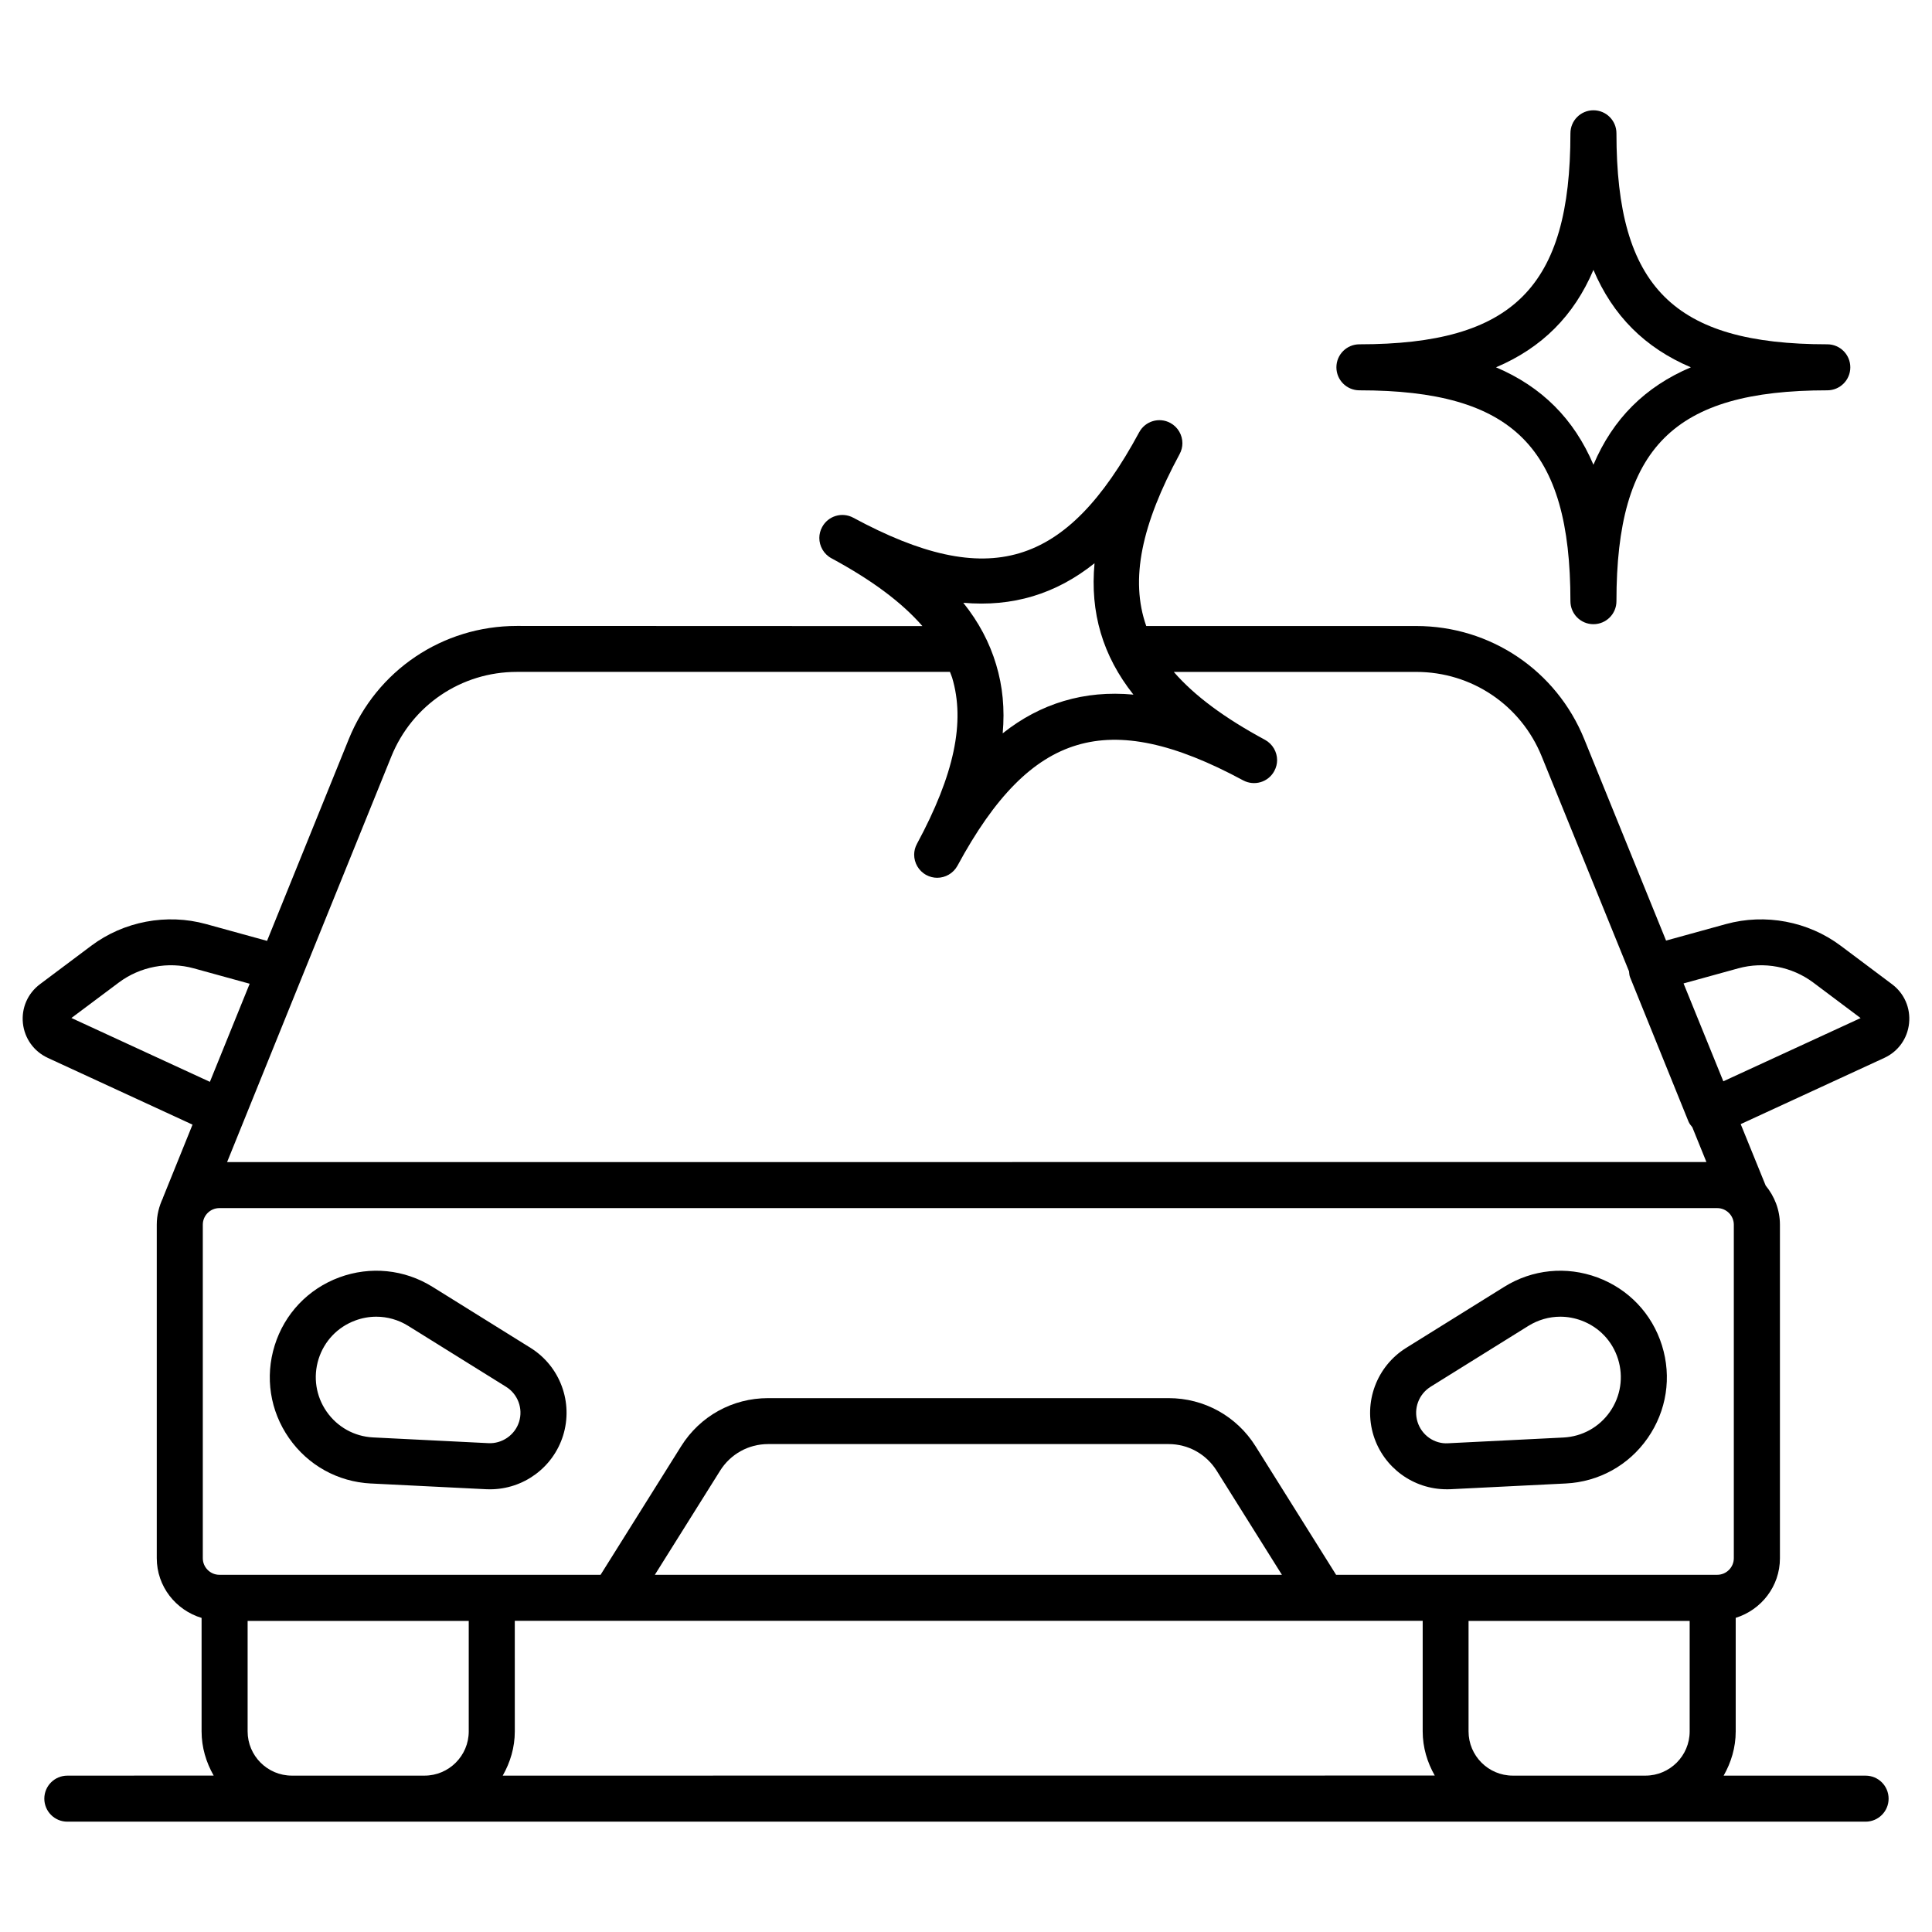 <?xml version="1.0" encoding="UTF-8"?>
<svg width="100pt" height="100pt" version="1.1" viewBox="0 0 100 100" xmlns="http://www.w3.org/2000/svg">
 <path d="m2.469 54.754 7.496 3.457-1.523 3.766c-0.004 0.012-0.004 0.023-0.008 0.031-0.199 0.422-0.32 0.883-0.32 1.379v17.262c0 1.465 0.984 2.691 2.32 3.094v5.871c0 0.836 0.238 1.609 0.625 2.289l-7.574 0.004c-0.656 0-1.191 0.531-1.191 1.191 0 0.656 0.531 1.191 1.191 1.191h93.078c0.656 0 1.191-0.531 1.191-1.191 0-0.656-0.531-1.191-1.191-1.191h-7.348c0.387-0.68 0.625-1.453 0.625-2.289v-5.879c1.32-0.41 2.289-1.629 2.289-3.082v-17.262c0-0.773-0.281-1.473-0.738-2.031l-1.293-3.18 7.43-3.426c0.723-0.332 1.203-1.004 1.285-1.793 0.082-0.789-0.246-1.547-0.883-2.023l-2.652-1.988c-1.688-1.266-3.91-1.684-5.941-1.125l-3.102 0.855-4.234-10.426c-1.445-3.559-4.859-5.856-8.699-5.856h-13.973c-0.848-2.414-0.246-5.246 1.727-8.898 0.098-0.18 0.145-0.375 0.145-0.562 0-0.422-0.227-0.836-0.625-1.051-0.578-0.312-1.301-0.098-1.613 0.484-3.781 7.004-7.789 8.203-14.797 4.422-0.578-0.312-1.301-0.098-1.613 0.484-0.098 0.18-0.145 0.375-0.145 0.562 0 0.422 0.227 0.836 0.625 1.051 2.106 1.137 3.648 2.289 4.711 3.512l-20.992-0.008c-3.844 0-7.262 2.301-8.703 5.867l-4.227 10.434-3.16-0.871c-2.031-0.559-4.254-0.141-5.941 1.125l-2.652 1.988c-0.637 0.477-0.965 1.234-0.883 2.023 0.086 0.785 0.566 1.457 1.285 1.789zm86.414 7.777c0.473 0 0.859 0.387 0.859 0.859v17.262c0 0.473-0.387 0.859-0.859 0.859h-19.727l-4.168-6.652c-0.977-1.559-2.66-2.492-4.5-2.492h-20.734c-1.84 0-3.523 0.93-4.5 2.492l-4.168 6.652h-19.73c-0.473 0-0.859-0.387-0.859-0.859v-17.262c0-0.477 0.387-0.859 0.859-0.859zm-62.238 21.363h5.094 0.008 36.758 0.008 5.125v5.719c0 0.836 0.238 1.609 0.625 2.289l-48.242 0.004c0.387-0.68 0.625-1.453 0.625-2.289zm7.25-2.383 3.379-5.391c0.539-0.859 1.469-1.375 2.484-1.375h20.73c1.016 0 1.941 0.516 2.484 1.375l3.379 5.391zm-18.789 10.395c-1.262 0-2.289-1.027-2.289-2.289v-5.719h11.445v5.719c0 1.262-1.027 2.289-2.289 2.289zm63.195 0c-1.262 0-2.289-1.027-2.289-2.289v-5.719h11.445v5.719c0 1.262-1.027 2.289-2.289 2.289zm11.672-41.785c1.328-0.367 2.777-0.09 3.879 0.734l2.453 1.84-7.106 3.273-2.059-5.066zm-33.32-20.969c-0.238 2.555 0.422 4.793 2.012 6.801-1.277-0.117-2.469-0.008-3.606 0.332-1.125 0.336-2.172 0.887-3.16 1.672 0.113-1.258 0-2.438-0.34-3.562-0.34-1.137-0.898-2.195-1.699-3.195 2.547 0.223 4.789-0.445 6.793-2.047zm-36.398 10.004c1.078-2.66 3.625-4.379 6.496-4.379h22.418c0.035 0.102 0.082 0.195 0.113 0.297 0.688 2.293 0.109 5.027-1.82 8.602-0.098 0.18-0.145 0.375-0.145 0.562 0 0.422 0.227 0.836 0.625 1.051 0.18 0.098 0.375 0.145 0.566 0.145 0.422 0 0.832-0.227 1.051-0.625 1.93-3.574 3.894-5.559 6.188-6.242 2.293-0.684 5.023-0.105 8.598 1.824 0.578 0.309 1.301 0.098 1.613-0.484 0.098-0.18 0.145-0.375 0.145-0.562 0-0.422-0.227-0.832-0.625-1.051-2.086-1.125-3.644-2.273-4.723-3.516h12.551c2.867 0 5.414 1.715 6.492 4.371l4.519 11.125c0.012 0.102 0.016 0.203 0.051 0.297l3.027 7.477c0.047 0.113 0.121 0.203 0.199 0.297l0.73 1.801-76.57 0.004 2.906-7.18 0.969-2.394zm-14.105 11.699c1.102-0.824 2.551-1.102 3.879-0.734l2.894 0.797-2.059 5.078-7.168-3.305z"/>
 <path d="m70.363 20.203c7.961 0 10.922 2.957 10.922 10.914 0 0.656 0.531 1.191 1.191 1.191 0.656 0 1.191-0.531 1.191-1.191 0-7.957 2.957-10.914 10.914-10.914 0.656 0 1.191-0.531 1.191-1.191 0-0.656-0.531-1.191-1.191-1.191-7.953 0-10.914-2.961-10.914-10.922 0-0.656-0.531-1.191-1.191-1.191-0.656 0-1.191 0.531-1.191 1.191 0 7.961-2.961 10.922-10.922 10.922-0.656 0-1.191 0.531-1.191 1.191 0 0.66 0.535 1.191 1.191 1.191zm12.113-6.234c1.008 2.375 2.668 4.035 5.043 5.043-2.375 1.008-4.035 2.668-5.043 5.043-1.008-2.371-2.672-4.035-5.043-5.043 2.371-1.004 4.035-2.668 5.043-5.043z"/>
 <path d="m74.879 77.086c0.066 0 0.133 0 0.199-0.004l5.965-0.297c1.715-0.086 3.262-0.941 4.242-2.352 0.98-1.41 1.25-3.156 0.738-4.793-0.512-1.641-1.73-2.922-3.34-3.519s-3.371-0.422-4.828 0.488l-5.07 3.156c-1.531 0.953-2.227 2.824-1.688 4.547 0.52 1.652 2.055 2.773 3.781 2.773zm-0.836-5.305 5.07-3.156c0.504-0.312 1.074-0.473 1.648-0.473 0.367 0 0.734 0.066 1.094 0.199 0.914 0.34 1.605 1.066 1.895 1.996 0.289 0.93 0.137 1.922-0.418 2.723-0.559 0.801-1.434 1.285-2.41 1.336l-5.965 0.297c-0.715 0.047-1.371-0.418-1.586-1.105s0.062-1.434 0.672-1.816z"/>
 <path d="m19.199 76.785 5.965 0.297c0.066 0.004 0.133 0.004 0.199 0.004 1.723 0 3.262-1.121 3.781-2.777 0.539-1.723-0.156-3.594-1.688-4.547l-5.07-3.156c-1.457-0.906-3.215-1.082-4.828-0.488-1.609 0.598-2.828 1.879-3.34 3.519-0.512 1.637-0.242 3.387 0.738 4.793 0.98 1.41 2.527 2.269 4.242 2.356zm-2.711-6.438c0.293-0.93 0.98-1.656 1.895-1.996 0.355-0.133 0.727-0.199 1.094-0.199 0.574 0 1.141 0.16 1.648 0.473l5.07 3.156c0.609 0.379 0.887 1.125 0.672 1.812-0.215 0.688-0.883 1.141-1.586 1.105l-5.965-0.297c-0.973-0.047-1.852-0.535-2.41-1.336-0.555-0.797-0.707-1.789-0.418-2.719z"/>
</svg>
